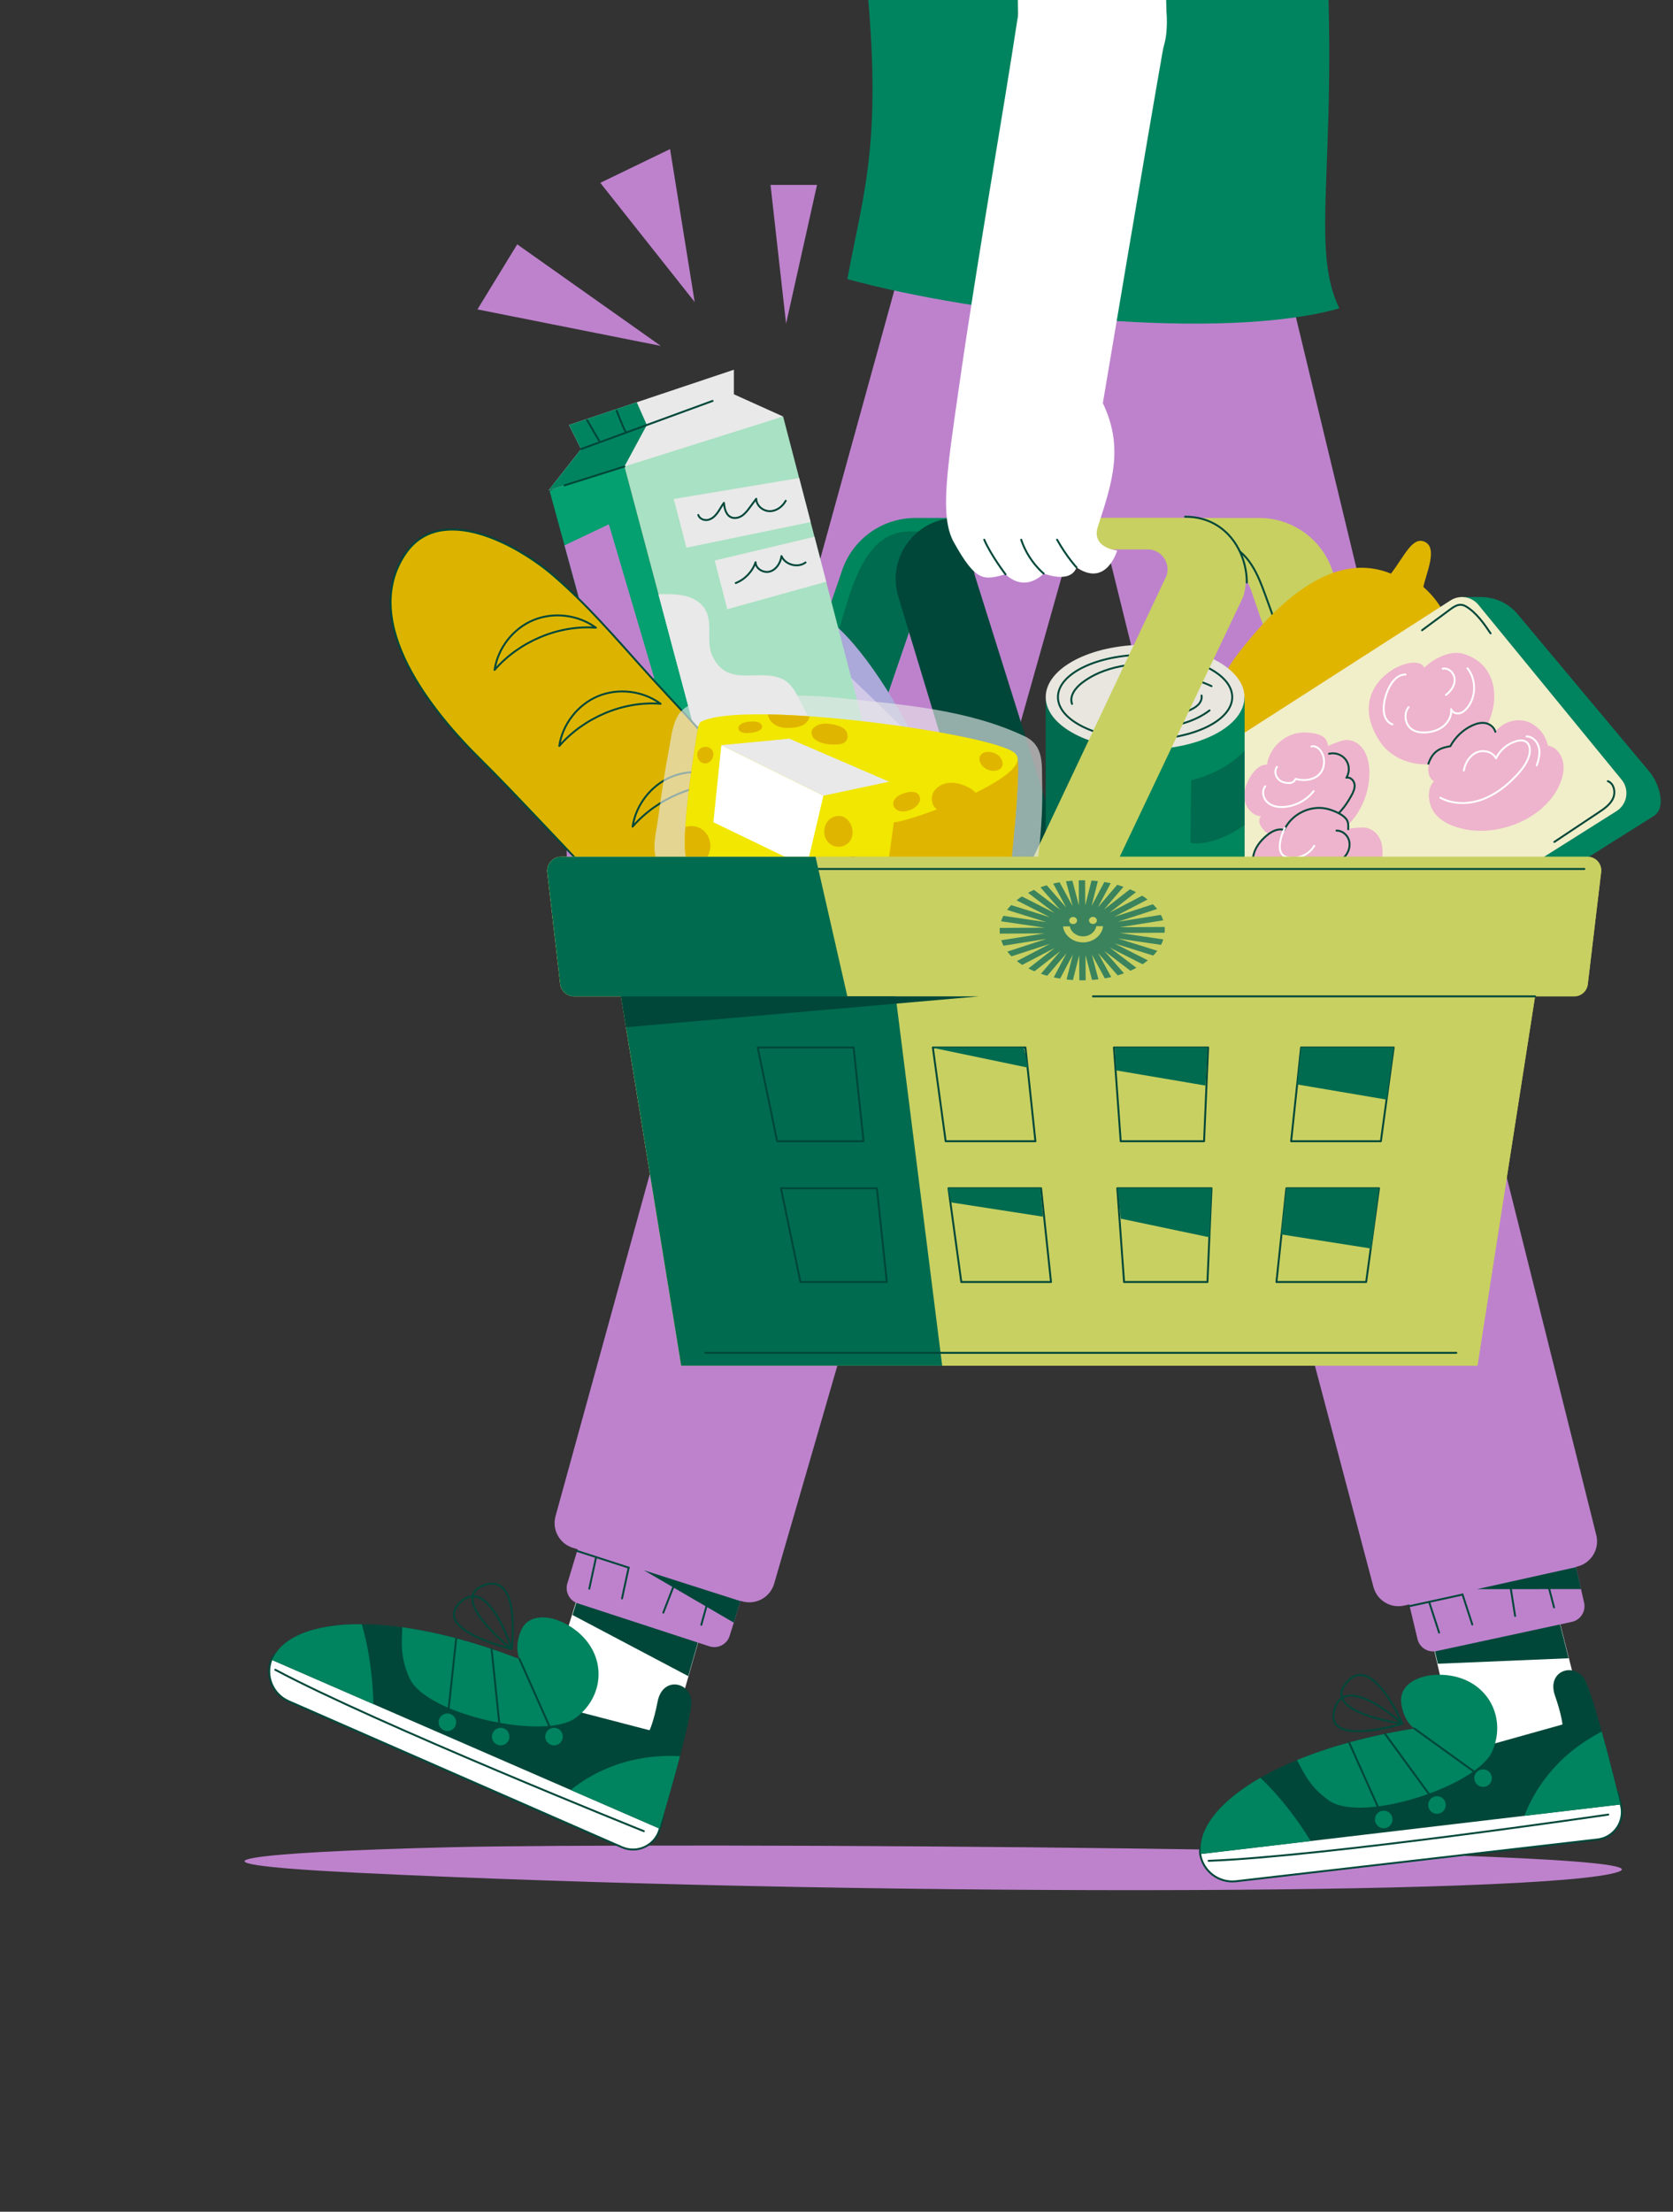 <svg width="560" height="740" viewBox="0 0 560 740" fill="none" xmlns="http://www.w3.org/2000/svg">
    <rect x="0" y="0" width="560" height="740" fill="#333333" stroke="none"/>
    <mask id="mask0_3352_62554" style="mask-type:luminance" maskUnits="userSpaceOnUse" x="0" y="-37" width="570"
          height="780">
        <path d="M570 -37H0V743H570V-37Z" fill="white"/>
    </mask>
    <g mask="url(#mask0_3352_62554)">
        <path fill-rule="evenodd" clip-rule="evenodd"
              d="M541.833 626.238C519.343 634.335 280.136 634.501 119.124 626.571C51.704 623.248 84.017 619.695 150.613 618.056C217.209 616.416 564.381 618.113 541.833 626.231V626.238Z"
              fill="#BE82CD"/>
        <path fill-rule="evenodd" clip-rule="evenodd"
              d="M207.357 489.002L183.719 565.312C180.158 576.795 186.55 588.993 198.012 592.619C209.74 596.324 222.213 589.622 225.601 577.799L247.39 501.705L207.357 489.009V489.002Z"
              fill="white"/>
        <path fill-rule="evenodd" clip-rule="evenodd"
              d="M242.399 302.51L185.95 507.296C184.715 511.781 187.25 516.446 191.685 517.847L248.213 535.708C252.85 537.174 257.775 534.531 259.133 529.865L318.89 323.844C324.819 302.813 312.643 280.937 291.64 274.906C270.407 268.803 248.278 281.211 242.399 302.51Z"
              fill="#BE82CD"/>
        <path fill-rule="evenodd" clip-rule="evenodd"
              d="M191.627 540.345L230.374 560.805L238.543 532.299L195.18 528.876L191.627 540.345Z" fill="#004739"/>
        <path fill-rule="evenodd" clip-rule="evenodd"
              d="M193.188 518.931L189.909 529.786C189.064 532.588 190.61 535.549 193.39 536.452L237.432 550.824C240.277 551.756 243.332 550.181 244.228 547.328L247.882 535.715C248.778 532.869 247.182 529.836 244.329 528.962L199.912 515.348C197.067 514.474 194.048 516.085 193.188 518.938V518.931Z"
              fill="#BE82CD"/>
        <path fill-rule="evenodd" clip-rule="evenodd"
              d="M245.614 542.901L215.511 525.38L247.881 535.715L245.614 542.901Z" fill="#004739"/>
        <path d="M197.247 531.555L199.478 521.263" stroke="#004739" stroke-width="0.643" stroke-linecap="round"
              stroke-linejoin="round"/>
        <path d="M208.211 534.798L210.435 524.506" stroke="#004739" stroke-width="0.643" stroke-linecap="round"
              stroke-linejoin="round"/>
        <path d="M222.033 539.55L225.731 530.046" stroke="#004739" stroke-width="0.643" stroke-linecap="round"
              stroke-linejoin="round"/>
        <path d="M234.744 543.631L237.423 533.989" stroke="#004739" stroke-width="0.643" stroke-linecap="round"
              stroke-linejoin="round"/>
        <path d="M193.188 518.931L210.435 524.506" stroke="#004739" stroke-width="0.643" stroke-linecap="round"
              stroke-linejoin="round"/>
        <path fill-rule="evenodd" clip-rule="evenodd"
              d="M469.019 504.385L487.025 582.219C489.733 593.933 501.397 601.257 513.126 598.613C525.129 595.905 532.532 583.837 529.498 571.913L510.006 495.198L469.019 504.385Z"
              fill="white"/>
        <path fill-rule="evenodd" clip-rule="evenodd"
              d="M405.384 325.613L459.732 530.97C460.923 535.469 465.459 538.221 470.002 537.196L527.83 524.16C532.568 523.091 535.5 518.331 534.323 513.615L482.207 305.528C476.74 284.367 455.203 271.606 434.021 276.972C412.607 282.396 399.729 304.25 405.377 325.613H405.384Z"
              fill="#BE82CD"/>
        <path fill-rule="evenodd" clip-rule="evenodd"
              d="M481.276 556.659L525.064 554.825L517.762 526.088L478.574 544.96L481.276 556.659Z" fill="#004739"/>
        <path fill-rule="evenodd" clip-rule="evenodd"
              d="M471.843 537.376L474.479 548.412C475.158 551.257 477.982 553.034 480.842 552.42L526.126 542.656C529.051 542.028 530.899 539.131 530.235 536.213L527.541 524.34C526.884 521.43 523.973 519.61 521.07 520.296L475.845 530.898C472.941 531.577 471.15 534.487 471.843 537.384V537.376Z"
              fill="#BE82CD"/>
        <path fill-rule="evenodd" clip-rule="evenodd"
              d="M529.216 531.685L494.376 531.707L527.548 524.34L529.216 531.685Z" fill="#004739"/>
        <path d="M481.709 546.238L478.451 536.221" stroke="#004739" stroke-width="0.643" stroke-linecap="round"
              stroke-linejoin="round"/>
        <path d="M492.816 543.522L489.559 533.512" stroke="#004739" stroke-width="0.643" stroke-linecap="round"
              stroke-linejoin="round"/>
        <path d="M507.152 540.67L505.556 530.594" stroke="#004739" stroke-width="0.643" stroke-linecap="round"
              stroke-linejoin="round"/>
        <path d="M520.181 537.788L517.646 528.11" stroke="#004739" stroke-width="0.643" stroke-linecap="round"
              stroke-linejoin="round"/>
        <path d="M471.843 537.376L489.559 533.512" stroke="#004739" stroke-width="0.643" stroke-linecap="round"
              stroke-linejoin="round"/>
        <path fill-rule="evenodd" clip-rule="evenodd"
              d="M534.712 615.455L413.761 629.431C407.948 630.102 402.632 626.065 401.722 620.287C401.361 617.991 402.979 615.853 405.29 615.586L541.451 599.523L542.591 604.001C543.971 609.418 540.259 614.813 534.705 615.455H534.712Z"
              fill="white"/>
        <path fill-rule="evenodd" clip-rule="evenodd"
              d="M534.712 615.455L413.761 629.431C407.948 630.102 402.632 626.065 401.722 620.287C401.361 617.991 402.979 615.853 405.29 615.586L541.451 599.523L542.591 604.001C543.971 609.418 540.259 614.813 534.705 615.455H534.712Z"
              stroke="#004739" stroke-width="0.643" stroke-linecap="round" stroke-linejoin="round"/>
        <path fill-rule="evenodd" clip-rule="evenodd"
              d="M473.388 578.319C424.689 586.184 399.75 605.749 402.047 620.302L542.44 603.741C542.44 603.741 534.618 571.162 530.855 562.741C527.706 555.692 517.436 558.631 520.506 567.363C522.73 573.711 523.005 576.983 523.005 576.983L498.868 583.743C488.194 585.743 473.395 578.312 473.395 578.312L473.388 578.319Z"
              fill="#004739"/>
        <path fill-rule="evenodd" clip-rule="evenodd"
              d="M473.388 578.319C473.388 578.319 469.777 575.986 469.018 569.789C468.26 563.593 474.941 559.96 482.914 560.365C497.351 561.094 504.602 574.007 499.568 585.808C499.568 585.808 496.997 589.593 482.69 584.617C479.231 583.411 473.388 578.319 473.388 578.319Z"
              fill="#00835F"/>
        <path fill-rule="evenodd" clip-rule="evenodd"
              d="M499.569 585.816C488.894 587.816 473.388 578.319 473.388 578.319C457.839 580.832 444.723 584.537 434.135 588.892C436.569 593.413 438.527 597.999 444.904 602.455C455.874 610.125 494.535 597.617 499.569 585.816Z"
              fill="#00835F"/>
        <path d="M451.591 582.999L462.858 608.212" stroke="#004739" stroke-width="0.643" stroke-linecap="round"
              stroke-linejoin="round"/>
        <path d="M463.616 580.117L481 603.922" stroke="#004739" stroke-width="0.643" stroke-linecap="round"
              stroke-linejoin="round"/>
        <path d="M473.388 578.319L496.427 594.93" stroke="#004739" stroke-width="0.643" stroke-linecap="round"
              stroke-linejoin="round"/>
        <path fill-rule="evenodd" clip-rule="evenodd"
              d="M421.88 594.829C407.609 603.012 400.791 612.401 402.04 620.309L438.722 615.983C434.966 609.873 429.261 601.806 421.88 594.829Z"
              fill="#00835F"/>
        <path fill-rule="evenodd" clip-rule="evenodd"
              d="M510.258 607.547L542.433 603.756C542.433 603.756 539.37 590.987 536.149 579.373C519.993 587.679 513.074 600.108 510.25 607.547H510.258Z"
              fill="#00835F"/>
        <path d="M404.553 622.598C442.903 621.168 538.338 607.128 538.338 607.128" stroke="#004739"
              stroke-width="0.643" stroke-linecap="round" stroke-linejoin="round"/>
        <path d="M463.176 611.7C464.799 611.7 466.115 610.384 466.115 608.761C466.115 607.137 464.799 605.821 463.176 605.821C461.552 605.821 460.236 607.137 460.236 608.761C460.236 610.384 461.552 611.7 463.176 611.7Z"
              fill="#00835F"/>
        <path d="M481 606.861C482.624 606.861 483.94 605.545 483.94 603.922C483.94 602.298 482.624 600.982 481 600.982C479.377 600.982 478.061 602.298 478.061 603.922C478.061 605.545 479.377 606.861 481 606.861Z"
              fill="#00835F"/>
        <path d="M496.427 597.869C498.05 597.869 499.366 596.553 499.366 594.93C499.366 593.307 498.05 591.99 496.427 591.99C494.803 591.99 493.487 593.307 493.487 594.93C493.487 596.553 494.803 597.869 496.427 597.869Z"
              fill="#00835F"/>
        <path fill-rule="evenodd" clip-rule="evenodd"
              d="M451.108 562.517C441.278 573.003 469.43 576.73 469.43 576.73C469.43 576.73 459.558 553.496 451.108 562.517Z"
              stroke="#004739" stroke-width="0.643" stroke-linecap="round" stroke-linejoin="round"/>
        <path fill-rule="evenodd" clip-rule="evenodd"
              d="M446.854 571.429C442.282 585.057 469.431 576.73 469.431 576.73C469.431 576.73 450.79 559.714 446.854 571.429Z"
              stroke="#004739" stroke-width="0.643" stroke-linecap="round" stroke-linejoin="round"/>
        <path fill-rule="evenodd" clip-rule="evenodd"
              d="M208.188 618.048L96.656 569.219C91.289 566.872 88.733 560.711 90.863 555.258C91.708 553.092 94.178 552.059 96.309 552.991L222.033 607.677L220.769 612.119C219.238 617.5 213.309 620.287 208.188 618.041V618.048Z"
              fill="white"/>
        <path fill-rule="evenodd" clip-rule="evenodd"
              d="M208.188 618.048L96.656 569.219C91.289 566.872 88.733 560.711 90.863 555.258C91.708 553.092 94.178 552.059 96.309 552.991L222.033 607.677L220.769 612.119C219.238 617.5 213.309 620.287 208.188 618.041V618.048Z"
              stroke="#004739" stroke-width="0.643" stroke-linecap="round" stroke-linejoin="round"/>
        <path fill-rule="evenodd" clip-rule="evenodd"
              d="M173.898 555.085C127.863 537.362 96.461 541.71 91.117 555.439L220.748 611.823C220.748 611.823 230.397 579.742 231.386 570.562C232.217 562.885 221.86 560.256 220.113 569.349C218.842 575.95 217.433 578.918 217.433 578.918L193.174 572.606C182.947 568.959 173.898 555.085 173.898 555.085Z"
              fill="#004739"/>
        <path fill-rule="evenodd" clip-rule="evenodd"
              d="M173.897 555.085C173.897 555.085 171.954 551.257 174.417 545.516C176.88 539.774 184.478 540.005 191.166 544.367C203.27 552.268 203.032 567.074 192.74 574.737C192.74 574.737 188.609 576.716 178.758 565.203C176.374 562.423 173.89 555.078 173.89 555.078L173.897 555.085Z"
              fill="#00835F"/>
        <path fill-rule="evenodd" clip-rule="evenodd"
              d="M192.747 574.744C182.521 571.097 173.898 555.085 173.898 555.085C159.2 549.423 145.998 546.028 134.659 544.454C134.486 549.582 133.872 554.529 137.136 561.592C142.755 573.747 182.456 582.407 192.747 574.744Z"
              fill="#00835F"/>
        <path d="M152.714 548.152L149.753 575.603" stroke="#004739" stroke-width="0.643" stroke-linecap="round"
              stroke-linejoin="round"/>
        <path d="M164.552 551.719L167.592 581.035" stroke="#004739" stroke-width="0.643" stroke-linecap="round"
              stroke-linejoin="round"/>
        <path d="M173.897 555.085L185.446 581.034" stroke="#004739" stroke-width="0.643" stroke-linecap="round"
              stroke-linejoin="round"/>
        <path fill-rule="evenodd" clip-rule="evenodd"
              d="M121.089 543.414C104.636 543.298 94.027 547.978 91.117 555.439L124.989 570.172C124.815 563.001 123.949 553.157 121.081 543.414H121.089Z"
              fill="#00835F"/>
        <path fill-rule="evenodd" clip-rule="evenodd"
              d="M191.042 598.895L220.754 611.816C220.754 611.816 224.532 599.242 227.608 587.585C209.473 586.625 197.232 593.883 191.049 598.888L191.042 598.895Z"
              fill="#00835F"/>
        <path d="M92.142 558.674C125.992 576.752 215.512 612.675 215.512 612.675" stroke="#004739"
              stroke-width="0.643" stroke-linecap="round" stroke-linejoin="round"/>
        <path d="M149.754 579.178C151.377 579.178 152.693 577.862 152.693 576.239C152.693 574.616 151.377 573.3 149.754 573.3C148.13 573.3 146.814 574.616 146.814 576.239C146.814 577.862 148.13 579.178 149.754 579.178Z"
              fill="#00835F"/>
        <path d="M167.592 583.974C169.216 583.974 170.532 582.658 170.532 581.034C170.532 579.411 169.216 578.095 167.592 578.095C165.969 578.095 164.653 579.411 164.653 581.034C164.653 582.658 165.969 583.974 167.592 583.974Z"
              fill="#00835F"/>
        <path d="M185.445 583.974C187.069 583.974 188.385 582.658 188.385 581.034C188.385 579.411 187.069 578.095 185.445 578.095C183.822 578.095 182.506 579.411 182.506 581.034C182.506 582.658 183.822 583.974 185.445 583.974Z"
              fill="#00835F"/>
        <path fill-rule="evenodd" clip-rule="evenodd"
              d="M162.609 530.212C148.836 534.321 171.283 551.719 171.283 551.719C171.283 551.719 174.453 526.673 162.609 530.212Z"
              stroke="#004739" stroke-width="0.643" stroke-linecap="round" stroke-linejoin="round"/>
        <path fill-rule="evenodd" clip-rule="evenodd"
              d="M154.448 535.773C143.636 545.241 171.283 551.72 171.283 551.72C171.283 551.72 163.743 527.626 154.448 535.773Z"
              stroke="#004739" stroke-width="0.643" stroke-linecap="round" stroke-linejoin="round"/>
        <path fill-rule="evenodd" clip-rule="evenodd"
              d="M311.134 54.462L241.519 306.771C235.806 327.477 247.759 348.941 268.379 354.986C289.381 361.14 311.365 348.977 317.302 327.917L388.347 76.021C394.226 55.185 382.158 33.511 361.35 27.531L359.92 27.119C338.882 21.074 316.955 33.366 311.134 54.462Z"
              fill="#BE82CD"/>
        <path fill-rule="evenodd" clip-rule="evenodd"
              d="M343.894 75.407L406.72 329.484C411.877 350.335 432.807 363.198 453.744 358.373C475.064 353.462 488.281 332.084 483.153 310.815L421.778 56.391C416.701 35.345 395.569 22.352 374.502 27.328L373.05 27.668C351.745 32.694 338.643 54.145 343.901 75.4L343.894 75.407Z"
              fill="#BE82CD"/>
        <path fill-rule="evenodd" clip-rule="evenodd"
              d="M294.053 -152.187C283.632 -127.314 282.512 -73.826 289.272 -13.586C296.032 46.662 289.056 63.873 283.632 93.383C328.612 105.675 409.385 114.233 448.306 103.169C436.201 78.014 452.798 43.593 439.271 -75.054C430.496 -152.035 406.323 -189.302 357.096 -193.7C308.917 -198.005 298.098 -161.829 294.061 -152.187H294.053Z"
              fill="#00845F"/>
        <path fill-rule="evenodd" clip-rule="evenodd"
              d="M362.967 173.304H421.489C432.553 173.304 442.397 180.338 445.972 190.811L478.703 286.65H449.338L418.947 197.982C416.036 189.489 408.048 183.776 399.064 183.776H364.91L362.96 173.297L362.967 173.304Z"
              fill="#C8D061"/>
        <path d="M406.502 181.277C410.966 181.176 415.104 183.914 417.834 187.445C420.564 190.977 422.124 195.245 423.662 199.434C433.109 225.102 452.233 280.691 452.233 280.691"
              stroke="#004739" stroke-width="0.643" stroke-linecap="round" stroke-linejoin="round"/>
        <path fill-rule="evenodd" clip-rule="evenodd"
              d="M449.338 286.657H478.704L472.478 267.373L446.088 277.911L449.338 286.657Z" fill="#004739"/>
        <path fill-rule="evenodd" clip-rule="evenodd"
              d="M362.968 173.304H306.36C295.296 173.304 285.452 180.338 281.877 190.811L249.146 286.65H278.511L308.903 197.982C311.813 189.489 319.801 183.776 328.785 183.776H364.925L362.976 173.297L362.968 173.304Z"
              fill="#00865C"/>
        <path fill-rule="evenodd" clip-rule="evenodd"
              d="M304.634 177.796C287.734 177.796 284.224 200.229 278.54 218.754C274.315 232.505 263.532 268.832 258.253 286.657H278.504L308.895 197.99C311.805 189.496 319.793 183.783 328.778 183.783H345.165L352.084 177.796H304.648H304.634Z"
              fill="#006B4F"/>
        <path fill-rule="evenodd" clip-rule="evenodd"
              d="M364.918 183.783H332.779C328.207 183.783 324.957 188.218 326.322 192.573L355.868 286.65H327.052L300.69 199.665C296.711 186.542 306.533 173.297 320.248 173.297H362.96L364.91 183.776L364.918 183.783Z"
              fill="#004739"/>
        <path d="M188.514 226.539C194.09 214.651 250.25 193.57 272.581 204.287C294.912 215.012 325.18 281.255 319.879 291.164C314.578 301.072 249.297 324.371 234.39 326.848C219.483 329.326 188.514 226.539 188.514 226.539Z"
              fill="#ABA9D9"/>
        <path d="M198.178 217.656C196.741 215.02 195.723 212.066 195.21 209.032C211.352 201.998 227.963 196.321 244.899 192.06C245.766 195.498 246.199 199.051 246.185 202.561"
              fill="#ABA9D9"/>
        <path d="M209.12 286.021C221.47 298.653 234.383 312.209 245.65 323.996C250.423 322.58 256.086 320.746 262.116 318.658C243.079 299.491 217.931 275.137 198.431 257.002C201.58 266.146 205.256 276.322 209.12 286.021Z"
              fill="#D2C9E9"/>
        <path d="M276.055 313.596C281.421 311.559 286.78 309.421 291.822 307.276C268.357 282.814 222.539 238.485 199.03 217.576C194.192 220.378 190.631 223.181 189.028 225.658C210.485 244.154 252.034 288.816 276.063 313.596H276.055Z"
              fill="#D2C9E9"/>
        <path d="M225.629 206.526C222.943 207.328 220.299 208.202 217.736 209.119C217.736 210.21 216.616 210.405 215.02 210.13C213.937 210.542 212.875 210.968 211.828 211.394C232.187 227.911 277.297 276.495 302.517 302.481C308.541 299.599 313.524 296.847 316.651 294.471C293.049 269.981 248.907 227.283 225.629 206.533V206.526Z"
              fill="#D2C9E9"/>
        <path d="M240.891 202.865C262.817 223.051 297.975 260.671 320.046 283.508C318.551 274.935 313.344 261.3 306.389 247.643C290.124 231.667 272.329 214.615 258.014 201.362C252.706 201.24 246.863 201.796 240.891 202.858V202.865Z"
              fill="#D2C9E9"/>
        <path d="M219.817 240.095L227.949 254.93L280.397 244.804L273.045 225.384L219.817 240.095Z" fill="#BE82CD"/>
        <path d="M232.469 263.965L236.839 271.432L261.654 262.73L260.39 256.179L232.469 263.965Z" fill="#BE82CD"/>
        <path d="M220.813 226.582C222.669 224.964 224.121 221.794 222.742 219.324C225.183 222.422 230.376 223.462 233.539 222.249C236.702 221.036 238.999 217.381 239.158 213.293C242.559 217.417 246.134 220.306 250.67 219.57C257.56 218.457 259.257 210.188 259.322 207.516C260.694 211.683 264.89 213.915 268.422 213.315C271.86 212.737 274.691 210.058 276.901 206.945C275.442 205.855 273.998 204.959 272.589 204.28C250.258 193.555 194.098 214.644 188.523 226.532C188.523 226.532 189.707 230.461 191.722 236.766C194.452 239.525 198.359 240.507 201.472 239.004C205.141 237.228 207.358 232.172 206.622 227.268C210.998 230.93 216.805 230.063 220.82 226.575L220.813 226.582Z"
              fill="white"/>
        <path d="M199.11 207.386C199.312 209.798 199.94 212.203 200.944 214.37" stroke="#004739" stroke-width="0.643"
              stroke-linecap="round" stroke-linejoin="round"/>
        <path d="M188.515 226.539C192.74 220.162 251.435 309.342 243.62 321.157C235.806 332.973 196.69 323.36 192.855 316.55C189.02 309.739 189.403 259.92 189.403 259.92C189.403 259.92 180.505 238.636 188.515 226.539Z"
              fill="#BE82CD"/>
        <path d="M203.783 205.703C203.949 207.74 204.281 209.776 204.772 211.77" stroke="#004739"
              stroke-width="0.643" stroke-linecap="round" stroke-linejoin="round"/>
        <path d="M208.888 203.536C208.671 205.645 208.809 207.826 209.278 209.935" stroke="#004739"
              stroke-width="0.643" stroke-linecap="round" stroke-linejoin="round"/>
        <path d="M241.223 193.671C241.664 195.845 241.967 198.047 242.111 200.25" stroke="#004739"
              stroke-width="0.643" stroke-linecap="round" stroke-linejoin="round"/>
        <path d="M232.072 243.114C231.191 243.735 231.646 245.62 232.606 246.227C233.574 246.826 234.686 246.53 235.669 246.147C238.659 244.97 241.417 243.1 243.772 240.658C244.133 240.283 244.342 239.337 243.844 239.279C242.58 238.86 241.439 240.492 241.656 242.045C241.872 243.598 243.071 244.826 244.321 245.31C245.57 245.794 246.885 245.685 248.163 245.57C250.395 245.367 252.67 245.158 254.706 244.161C256.743 243.165 258.534 241.229 259.018 238.607C257.999 237.51 256.288 238.701 256.317 240.283C256.346 241.872 257.595 243.23 258.881 243.627C260.166 244.024 261.488 243.692 262.737 243.338C265.59 242.529 268.826 241.135 269.541 237.69"
              stroke="#004739" stroke-width="0.643" stroke-linecap="round" stroke-linejoin="round"/>
        <path d="M476.436 196.386C501.988 218.472 478.566 272.66 444.441 270.833C438.844 281.059 438.072 283.537 433.478 282.215C428.892 280.886 431.817 268.449 431.817 268.449C431.817 268.449 390.744 249.744 414.18 219.02C437.617 188.297 454.74 187.481 465.588 191.937C470.059 186.145 472.644 179.638 476.674 181.191C481.513 183.054 477.389 191.713 476.436 196.393V196.386Z"
              fill="#E0B500"/>
        <path fill-rule="evenodd" clip-rule="evenodd"
              d="M488.823 199.752H495.706C500.451 199.752 504.957 201.853 508.005 205.493L552.119 258.208C555.434 262.173 557.911 270.291 553.534 273.043L454.481 335.349C451.845 337.003 445.381 335.746 442.268 335.746H436.332"
              fill="#00835F"/>
        <path fill-rule="evenodd" clip-rule="evenodd"
              d="M494.86 202.352L542.801 260.874C545.509 264.174 544.708 269.107 541.097 271.382L440.729 334.656C437.422 336.743 433.052 335.761 430.95 332.46L391.134 269.894C389.033 266.594 390.001 262.217 393.287 260.108L485.536 200.886C488.569 198.936 492.578 199.571 494.867 202.359L494.86 202.352Z"
              fill="#F1EECA"/>
        <path d="M475.995 210.874C478.992 208.656 481.99 206.439 484.98 204.222C486.8 202.879 488.461 201.579 490.728 202.915C494.116 204.908 496.781 208.7 498.94 211.914"
              stroke="#004739" stroke-width="0.643" stroke-linecap="round" stroke-linejoin="round"/>
        <path d="M538.194 261.365C540.31 262.181 540.866 265.12 539.906 267.178C538.945 269.237 536.966 270.587 535.081 271.844C530.148 275.123 525.223 278.402 520.29 281.688"
              stroke="#004739" stroke-width="0.643" stroke-linecap="round" stroke-linejoin="round"/>
        <path fill-rule="evenodd" clip-rule="evenodd"
              d="M461.847 248.032C465.046 252.914 470.976 255.688 476.811 255.717C482.647 255.746 488.338 253.218 492.722 249.361C502.205 241.005 504.104 222.798 489.587 218.703C485.565 217.569 480.032 220.198 476.696 223.448C474.594 217.266 448.767 228.106 461.847 248.039V248.032Z"
              fill="#EEB3CD"/>
        <path fill-rule="evenodd" clip-rule="evenodd"
              d="M512.742 272.956C516.331 270.667 519.372 267.641 521.336 263.95C522.701 261.393 523.676 258.447 523.286 255.522C522.896 252.604 520.831 249.809 518.108 249.491C517.299 245.555 514.295 242.24 510.662 241.28C507.029 240.319 502.941 241.756 500.536 244.847C500.117 243.295 498.702 242.211 497.221 241.944C495.741 241.67 494.217 242.089 492.837 242.717C489.775 244.104 487.146 246.588 485.463 249.672C483.008 250.141 480.365 252.041 478.963 254.272C477.562 256.504 477.801 260.028 479.953 261.393C477.36 264.275 477.988 269.316 480.451 272.321C482.914 275.325 486.669 276.69 490.324 277.449C497.402 278.922 506.032 277.239 512.749 272.956H512.742Z"
              fill="#EEB3CD"/>
        <path d="M500.537 244.847C500.118 243.294 498.702 242.211 497.222 241.944C495.741 241.669 494.217 242.088 492.838 242.717C489.776 244.103 487.147 246.588 485.464 249.672C483.008 250.141 479.816 250.582 478.112 255.551"
              stroke="#004739" stroke-width="0.643" stroke-linecap="round" stroke-linejoin="round"/>
        <path d="M491.213 223.607C494.203 227.333 494.167 233.154 491.134 236.845C490.433 237.697 489.538 238.47 488.454 238.672C487.371 238.874 486.093 238.34 485.768 237.286C485.963 239.423 484.872 241.554 483.218 242.919C481.564 244.284 479.405 244.934 477.267 245.064C475.7 245.158 474.046 244.963 472.724 244.111C470.319 242.565 469.705 238.838 471.496 236.607"
              stroke="white" stroke-width="0.643" stroke-linecap="round" stroke-linejoin="round"/>
        <path d="M482.908 223.744C484.915 223.282 486.873 225.289 486.923 227.348C486.981 229.406 485.63 231.269 483.991 232.519"
              stroke="white" stroke-width="0.643" stroke-linecap="round" stroke-linejoin="round"/>
        <path d="M470.471 225.687C465.661 225.687 463.508 232.996 463.248 235.632C463.118 236.946 463.09 238.304 463.508 239.561C463.92 240.817 464.837 241.966 466.094 242.37"
              stroke="white" stroke-width="0.643" stroke-linecap="round" stroke-linejoin="round"/>
        <path d="M482.12 266.911C486.251 269.143 491.358 269.15 495.799 267.612C500.241 266.073 504.076 263.127 507.333 259.74C509.225 257.768 510.995 255.558 511.804 252.943C512.331 251.246 512.244 249.036 510.713 248.126C509.767 247.563 508.561 247.686 507.506 247.989C504.581 248.841 502.061 250.979 500.754 253.731C499.62 251.456 496.449 250.726 494.145 251.802C491.849 252.879 490.419 255.327 489.971 257.826"
              stroke="white" stroke-width="0.643" stroke-linecap="round" stroke-linejoin="round"/>
        <path d="M510.965 246.407C512.98 246.364 514.678 248.177 515.125 250.141C515.573 252.106 515.06 254.164 514.389 256.071"
              stroke="white" stroke-width="0.643" stroke-linecap="round" stroke-linejoin="round"/>
        <path fill-rule="evenodd" clip-rule="evenodd"
              d="M435.623 245.115C429.953 245.519 424.891 250.242 424.089 255.868C421.951 255.731 420.167 257.45 418.961 259.219C417.336 261.603 416.181 264.47 416.556 267.33C416.932 270.19 419.192 272.92 422.074 273.101C420.601 274.812 422.312 277.419 424.154 278.719C430.827 283.421 440.332 283.428 447.272 279.138C454.22 274.848 458.423 266.666 458.373 258.497C458.351 255.226 457.593 251.752 455.253 249.469C453.765 248.018 451.736 247.346 449.706 247.678C449.085 247.779 444.535 249.368 444.615 249.73C444.412 248.848 444.196 247.938 443.647 247.216C442.195 245.317 437.746 244.963 435.623 245.115Z"
              fill="#EEB3CD"/>
        <path d="M444.861 252.199C446.912 251.665 449.252 252.51 450.501 254.229C451.743 255.948 451.816 258.432 450.667 260.216C451.967 259.862 453.253 261.141 453.412 262.484C453.571 263.82 452.95 265.12 452.292 266.297C450.378 269.757 447.872 273.158 444.218 274.668C443.055 275.145 441.777 275.419 440.542 275.21C439.307 275 438.122 274.256 437.588 273.115"
              stroke="#004739" stroke-width="0.643" stroke-linecap="round" stroke-linejoin="round"/>
        <path d="M423.526 263.062C422.226 264.629 422.796 267.178 424.327 268.514C425.866 269.851 428.054 270.168 430.083 269.973C433.825 269.619 437.392 267.669 439.711 264.701"
              stroke="white" stroke-width="0.643" stroke-linecap="round" stroke-linejoin="round"/>
        <path d="M427.433 256.576C426.118 258.483 427.447 261.04 429.412 261.661C431.001 262.159 432.864 262.354 433.68 260.599C437.132 261.588 441.675 260.794 442.903 256.879C443.452 255.146 443.235 253.182 442.318 251.607C441.632 250.423 440.303 249.39 438.974 249.744"
              stroke="white" stroke-width="0.643" stroke-linecap="round" stroke-linejoin="round"/>
        <path fill-rule="evenodd" clip-rule="evenodd"
              d="M443.899 270.551C438.338 269.388 432.178 272.537 429.86 277.723C427.845 277.008 425.656 278.171 424.01 279.543C421.792 281.392 419.893 283.833 419.467 286.686C419.041 289.538 420.471 292.781 423.193 293.749C421.308 294.991 422.233 297.967 423.656 299.722C428.784 306.077 437.92 308.685 445.777 306.467C453.635 304.25 459.926 297.526 462.114 289.661C462.988 286.512 463.212 282.959 461.587 280.121C460.554 278.315 458.792 277.116 456.748 276.878C456.127 276.806 451.31 277.08 451.288 277.456C451.339 276.553 451.382 275.621 451.05 274.776C450.176 272.552 445.994 270.992 443.907 270.551H443.899Z"
              fill="#EEB3CD"/>
        <path d="M451.281 277.456C451.331 276.553 451.374 275.621 451.042 274.776C450.168 272.552 445.987 270.992 443.899 270.551C438.338 269.388 432.178 272.537 429.859 277.723C427.844 277.008 425.656 278.171 424.009 279.543C421.792 281.392 419.893 283.833 419.467 286.686"
              stroke="#004739" stroke-width="0.643" stroke-linecap="round" stroke-linejoin="round"/>
        <path d="M427.252 293.958C427.642 295.872 429.108 297.44 430.841 298.335C432.575 299.231 434.553 299.534 436.503 299.635C440.829 299.859 445.43 299.05 448.731 296.248"
              stroke="#004739" stroke-width="0.643" stroke-linecap="round" stroke-linejoin="round"/>
        <path d="M447.373 277.911C449.251 277.86 450.992 279.305 451.533 281.103C452.075 282.901 451.519 284.931 450.327 286.382C449.136 287.834 447.381 288.751 445.546 289.177C446.088 289.149 446.485 289.762 446.42 290.297C446.355 290.831 445.972 291.272 445.582 291.64C444.311 292.825 442.65 293.641 440.91 293.706C439.169 293.771 437.378 293.027 436.359 291.611"
              stroke="#004739" stroke-width="0.643" stroke-linecap="round" stroke-linejoin="round"/>
        <path d="M430.077 277.015C429.261 278.59 428.705 280.301 428.459 282.056C428.243 283.544 428.351 285.299 429.55 286.209C429.954 286.52 430.445 286.693 430.937 286.816C434.324 287.661 438.181 286.021 439.921 282.981"
              stroke="white" stroke-width="0.643" stroke-linecap="round" stroke-linejoin="round"/>
        <path fill-rule="evenodd" clip-rule="evenodd"
              d="M350.032 233.234V289.379C350.032 299.05 364.924 306.886 383.291 306.886C401.657 306.886 416.549 299.05 416.549 289.379V233.234H350.032Z"
              fill="#006B4F"/>
        <path fill-rule="evenodd" clip-rule="evenodd"
              d="M369.785 305.377C373.916 306.344 378.481 306.886 383.291 306.886C401.657 306.886 416.549 299.05 416.549 289.379V233.234H386.663L369.778 305.377H369.785Z"
              fill="#00865C"/>
        <path fill-rule="evenodd" clip-rule="evenodd"
              d="M416.549 251.196C409.37 258.938 398.703 261.039 398.703 261.039L398.493 282.034C398.493 282.034 405.636 283.703 416.542 276.112V251.188L416.549 251.196Z"
              fill="#006B4F"/>
        <path d="M383.291 250.74C401.659 250.74 416.549 242.902 416.549 233.234C416.549 223.565 401.659 215.727 383.291 215.727C364.923 215.727 350.032 223.565 350.032 233.234C350.032 242.902 364.923 250.74 383.291 250.74Z"
              fill="#E8E6DE"/>
        <path d="M383.291 247.404C399.402 247.404 412.462 241.06 412.462 233.234C412.462 225.408 399.402 219.064 383.291 219.064C367.181 219.064 354.121 225.408 354.121 233.234C354.121 241.06 367.181 247.404 383.291 247.404Z"
              stroke="#004739" stroke-width="0.643" stroke-linecap="round" stroke-linejoin="round"/>
        <path d="M374.66 243.424C379.889 243.663 385.154 243.887 390.347 243.201C395.54 242.514 400.704 240.861 404.871 237.69"
              stroke="#004739" stroke-width="0.643" stroke-linecap="round" stroke-linejoin="round"/>
        <path d="M358.843 235.516C357.876 232.887 359.97 230.143 362.195 228.446C369.561 222.819 379.419 221.707 388.678 222.068"
              stroke="#004739" stroke-width="0.643" stroke-linecap="round" stroke-linejoin="round"/>
        <path d="M379.095 226.474C387.935 224.632 397.353 225.737 405.528 229.572" stroke="#004739"
              stroke-width="0.643" stroke-linecap="round" stroke-linejoin="round"/>
        <path d="M402.192 232.707C402.394 233.783 401.917 234.902 401.166 235.704C400.415 236.506 399.433 237.04 398.443 237.51C394.493 239.409 390.196 239.438 385.833 239.842"
              stroke="#004739" stroke-width="0.643" stroke-linecap="round" stroke-linejoin="round"/>
        <path d="M336.802 287.097H365.619" stroke="#004739" stroke-width="0.643" stroke-linecap="round"
              stroke-linejoin="round"/>
        <path fill-rule="evenodd" clip-rule="evenodd"
              d="M221.174 115.728L173.124 81.755L159.814 103.523L221.174 115.728Z" fill="#BE82CD"/>
        <path fill-rule="evenodd" clip-rule="evenodd"
              d="M232.527 101.038L224.286 49.883L200.937 61.172L232.527 101.038Z" fill="#BE82CD"/>
        <path fill-rule="evenodd" clip-rule="evenodd" d="M263.12 108.282L257.913 61.872H273.477L263.12 108.282Z"
              fill="#BE82CD"/>
        <path fill-rule="evenodd" clip-rule="evenodd"
              d="M353.897 183.783H384.05C388.621 183.783 391.871 188.218 390.506 192.573L345.779 287.09H374.596L416.131 199.672C420.11 186.55 410.288 173.304 396.573 173.304H351.947L353.897 183.783Z"
              fill="#C8D061"/>
        <path d="M417.344 194.927C417.344 184.563 410.454 172.878 396.681 172.878" stroke="#004739"
              stroke-width="0.643" stroke-linecap="round" stroke-linejoin="round"/>
        <path fill-rule="evenodd" clip-rule="evenodd"
              d="M183.972 164.291L217.252 285.574L243.281 284.642L207.899 151.933L183.972 164.291Z" fill="#04A06F"/>
        <path fill-rule="evenodd" clip-rule="evenodd"
              d="M294.912 265.026L243.28 284.642L207.899 151.933L262.13 139.352L294.912 265.026Z" fill="#A8E1C3"/>
        <path fill-rule="evenodd" clip-rule="evenodd"
              d="M183.625 164.081L194.494 150.251L190.45 142.191L245.649 123.702V131.921L262.13 139.352L183.625 164.081Z"
              fill="#E9E9E9"/>
        <path fill-rule="evenodd" clip-rule="evenodd"
              d="M267.503 159.95L225.521 166.948L229.76 183.242L271.346 174.676L267.503 159.95Z" fill="#E9E9E9"/>
        <path fill-rule="evenodd" clip-rule="evenodd"
              d="M239.222 187.539L243.454 203.832L276.553 194.638L272.624 179.594L239.222 187.539Z" fill="#E9E9E9"/>
        <path fill-rule="evenodd" clip-rule="evenodd"
              d="M188.962 182.476L202.482 231.739L219.006 226.907L203.803 175.42L188.962 182.476Z" fill="#BF83CE"/>
        <path fill-rule="evenodd" clip-rule="evenodd"
              d="M243.28 284.642L294.912 265.026L289.575 244.573C283.291 246.075 276.033 245.772 271.743 241.063C267.756 236.7 266.962 229.247 261.487 227.008C253.406 223.708 243.468 230.114 238.463 219.476C235.834 213.893 239.655 206.678 234.433 201.947C230.75 198.611 225.557 198.755 220.393 198.805L243.273 284.627L243.28 284.642Z"
              fill="#E9E9E9"/>
        <path fill-rule="evenodd" clip-rule="evenodd"
              d="M209.011 156.086L216.515 142.198L213.142 134.586L190.45 142.191L194.494 150.251L183.625 164.081L209.011 156.086Z"
              fill="#00845F"/>
        <path d="M209.011 156.086L188.962 162.398" stroke="#004739" stroke-width="0.643" stroke-linecap="round"
              stroke-linejoin="round"/>
        <path d="M194.494 150.251L238.535 134.138" stroke="#004739" stroke-width="0.643" stroke-linecap="round"
              stroke-linejoin="round"/>
        <path d="M196.516 140.573C197.845 142.848 199.174 145.116 200.503 147.391" stroke="#004739"
              stroke-width="0.643" stroke-linecap="round" stroke-linejoin="round"/>
        <path d="M206.41 137.438C206.41 137.438 208.194 142.147 209.509 144.754" stroke="#004739"
              stroke-width="0.643" stroke-linecap="round" stroke-linejoin="round"/>
        <path d="M233.733 172.3C234.123 173.578 235.69 174.221 236.997 173.939C238.304 173.658 239.352 172.683 240.139 171.599C240.926 170.516 241.518 169.303 242.327 168.241C242.486 170.097 242.963 172.242 244.653 173.037C245.837 173.6 247.289 173.275 248.379 172.546C249.47 171.816 250.272 170.74 251.052 169.685C251.745 168.754 252.438 167.815 253.132 166.883C253.153 169.137 255.356 171 257.602 171.029C259.848 171.058 261.935 169.534 262.997 167.555"
              stroke="#004739" stroke-width="0.643" stroke-linecap="round" stroke-linejoin="round"/>
        <path d="M246.284 195.072C249.361 193.866 251.852 191.251 252.907 188.117C252.929 190.356 255.673 191.872 257.804 191.193C259.934 190.514 261.285 188.283 261.581 186.058C262.837 188.998 267.077 190.125 269.626 188.196"
              stroke="#004739" stroke-width="0.643" stroke-linecap="round" stroke-linejoin="round"/>
        <path fill-rule="evenodd" clip-rule="evenodd"
              d="M223.355 232.533C239.006 249.13 253.876 266.536 267.201 285.068C279.356 301.975 293.519 321.064 301.095 340.52C311.611 367.517 287.821 371.092 269.021 360.923C250.323 350.812 182.03 274.892 160.847 254.085C145.066 238.593 120.215 208.469 135.555 185.452C147.291 167.844 173.276 182.26 185.186 192.508C199.262 204.612 210.68 219.086 223.363 232.526L223.355 232.533Z"
              fill="#DCB400"/>
        <path fill-rule="evenodd" clip-rule="evenodd"
              d="M223.355 232.533C239.006 249.13 253.876 266.536 267.201 285.068C279.356 301.975 293.519 321.064 301.095 340.52C311.611 367.517 287.821 371.092 269.021 360.923C250.323 350.812 182.03 274.892 160.847 254.085C145.066 238.593 120.215 208.469 135.555 185.452C147.291 167.844 173.276 182.26 185.186 192.508C199.262 204.612 210.68 219.086 223.363 232.526L223.355 232.533Z"
              stroke="#004739" stroke-width="0.643" stroke-linecap="round" stroke-linejoin="round"/>
        <path fill-rule="evenodd" clip-rule="evenodd"
              d="M199.465 210.029C193.542 205.66 185.302 204.663 178.513 207.487C171.724 210.311 166.625 216.861 165.549 224.141C173.819 214.651 186.92 209.047 199.465 210.022V210.029Z"
              stroke="#004739" stroke-width="0.643" stroke-linecap="round" stroke-linejoin="round"/>
        <path fill-rule="evenodd" clip-rule="evenodd"
              d="M221.124 235.473C215.202 231.103 206.961 230.107 200.172 232.931C193.383 235.754 188.284 242.305 187.208 249.585C195.478 240.095 208.579 234.491 221.124 235.466V235.473Z"
              stroke="#004739" stroke-width="0.643" stroke-linecap="round" stroke-linejoin="round"/>
        <path fill-rule="evenodd" clip-rule="evenodd"
              d="M245.665 262.462C239.742 258.093 231.502 257.096 224.713 259.92C217.924 262.744 212.825 269.295 211.749 276.575C220.018 267.085 233.12 261.48 245.665 262.455V262.462Z"
              stroke="#004739" stroke-width="0.643" stroke-linecap="round" stroke-linejoin="round"/>
        <path fill-rule="evenodd" clip-rule="evenodd"
              d="M268.574 290.622C262.652 286.252 254.411 285.256 247.622 288.08C240.833 290.903 237.461 295.728 236.384 303.008C244.654 293.518 256.022 289.64 268.574 290.622Z"
              stroke="#004739" stroke-width="0.643" stroke-linecap="round" stroke-linejoin="round"/>
        <path opacity="0.63" fill-rule="evenodd" clip-rule="evenodd"
              d="M344.421 306.929C347.05 292.391 349.238 276.842 348.841 262.072C348.675 255.962 349.636 249.462 342.912 246.306C323.701 237.278 302.099 235.798 281.523 233.581C265.547 231.862 249.788 232.923 233.871 235.148C225.348 236.34 225.204 244.031 223.86 251.051C222.423 258.541 221.362 266.066 220.329 273.613C219.325 280.966 216.985 286.946 223.239 292.283C229.234 297.403 235.589 302.091 242.241 306.316C255.761 314.903 270.509 321.562 285.899 325.982C295.7 328.798 305.63 326.3 315.366 323.266C323.13 320.854 330.894 318.434 338.658 316.022C342.81 314.729 343.641 311.205 344.414 306.929H344.421Z"
              fill="#E9E9E9"/>
        <path fill-rule="evenodd" clip-rule="evenodd"
              d="M340.694 254.157C341.547 261.502 337.48 301.802 336.166 305.073C334.852 308.352 300.553 318.261 293.23 318.261C286.34 318.261 233.545 291.474 230.194 288.058C226.843 284.642 233.141 245.772 233.798 242.854C234.455 239.936 340.694 254.15 340.694 254.15V254.157Z"
              fill="#E0B500"/>
        <path fill-rule="evenodd" clip-rule="evenodd"
              d="M234.852 241.388C225.543 245.93 294.356 275.108 299.209 275.108C304.431 275.108 347.425 259.385 339.733 252.004C333.031 245.576 250.04 233.978 234.845 241.388H234.852Z"
              fill="#F1E700"/>
        <path fill-rule="evenodd" clip-rule="evenodd"
              d="M235.293 242.493C234.362 242.543 233.834 242.659 233.791 242.861C233.141 245.779 226.836 284.656 230.187 288.065C233.358 291.286 280.577 315.343 291.648 318.023L293.223 318.268L299.203 275.116L235.286 242.5L235.293 242.493Z"
              fill="#F1E700"/>
        <path fill-rule="evenodd" clip-rule="evenodd"
              d="M241.454 249.31L238.789 275.108L269.996 290.167L275.615 266.225L241.454 249.31Z" fill="white"/>
        <path fill-rule="evenodd" clip-rule="evenodd"
              d="M241.454 249.31L264.211 247.151L297.614 261.538L275.615 266.225L241.454 249.31Z" fill="#E9E9E9"/>
        <path fill-rule="evenodd" clip-rule="evenodd"
              d="M274.943 297.23C275.73 296.508 276.719 296.031 277.73 295.684C282.454 294.045 287.148 299.801 285.444 304.228C283.508 309.269 274.3 310.114 273.108 304.149C272.66 301.91 273.188 298.833 274.943 297.23Z"
              fill="#E0B500"/>
        <path fill-rule="evenodd" clip-rule="evenodd"
              d="M287.358 287.097C285.783 285.942 283.256 286.556 282.346 288.282C281.443 290.008 282.331 292.413 284.129 293.164C287.351 294.507 290.413 289.495 287.553 287.191"
              fill="#E0B500"/>
        <path fill-rule="evenodd" clip-rule="evenodd"
              d="M237.712 250.358C236.441 249.426 234.397 249.924 233.668 251.318C232.939 252.712 233.661 254.655 235.112 255.262C237.712 256.345 240.19 252.3 237.871 250.437"
              fill="#E0B500"/>
        <path fill-rule="evenodd" clip-rule="evenodd"
              d="M326.726 265.488C325.867 264.333 324.574 263.575 323.245 263.004C321.339 262.181 319.23 261.675 317.171 261.986C315.113 262.296 313.127 263.524 312.282 265.423C311.437 267.323 312.007 269.858 313.791 270.927C317.973 269.287 322.545 267.128 326.719 265.488H326.726Z"
              fill="#E0B500"/>
        <path fill-rule="evenodd" clip-rule="evenodd"
              d="M313.798 270.934C312.802 280.612 327.145 275.621 326.726 265.496L313.798 270.934Z" fill="#E0B500"/>
        <path fill-rule="evenodd" clip-rule="evenodd"
              d="M308.374 282.02C306.005 284.107 304.987 287.335 304.59 290.463C304.337 292.492 304.366 294.76 305.688 296.327C306.605 297.411 308.049 297.981 309.472 298.01C310.895 298.039 312.296 297.562 313.524 296.847C316.03 295.381 317.893 292.846 318.543 290.015C319.172 287.292 318.803 283.19 316.499 281.298C314.195 279.406 310.454 280.193 308.374 282.02Z"
              fill="#E0B500"/>
        <path fill-rule="evenodd" clip-rule="evenodd"
              d="M340.715 260.989C339.097 261.603 337.537 262.361 336.165 263.415C334.41 264.759 332.98 266.622 332.496 268.782C332.012 270.941 332.59 273.389 334.23 274.87C335.674 276.17 337.689 276.574 339.639 276.632C340.137 270.876 340.535 265.293 340.708 260.996L340.715 260.989Z"
              fill="#E0B500"/>
        <path fill-rule="evenodd" clip-rule="evenodd"
              d="M319.966 296.674C317.958 298.378 317.027 301.253 317.662 303.809C317.836 304.503 318.124 305.189 318.579 305.738C319.251 306.539 320.241 307.002 321.259 307.233C324.292 307.919 327.708 306.445 329.211 303.73C330.424 301.549 330.518 297.071 328.055 295.569C325.809 294.197 321.829 295.092 319.959 296.674H319.966Z"
              fill="#E0B500"/>
        <path fill-rule="evenodd" clip-rule="evenodd"
              d="M335.421 294.536C334.323 295.482 333.579 296.797 333.182 298.183C332.886 299.223 332.792 300.393 333.341 301.325C333.991 302.43 335.377 302.878 336.67 302.856C337.046 300.718 337.501 297.324 337.97 293.279C337.038 293.467 336.15 293.908 335.421 294.536Z"
              fill="#E0B500"/>
        <path fill-rule="evenodd" clip-rule="evenodd"
              d="M279.32 283.125C280.995 283.66 282.945 283.103 284.144 281.825C287.142 278.618 284.347 271.974 279.688 273.129C274.849 274.336 274.539 281.608 279.32 283.125Z"
              fill="#E0B500"/>
        <path fill-rule="evenodd" clip-rule="evenodd"
              d="M230.844 276.416C230.367 276.452 229.89 276.531 229.414 276.639C229.045 282.461 229.147 286.996 230.194 288.065C230.569 288.448 231.566 289.119 233.039 290.015C234.91 288.859 236.687 287.48 237.373 285.443C238.933 280.843 235.777 276.011 230.837 276.408L230.844 276.416Z"
              fill="#E0B500"/>
        <path fill-rule="evenodd" clip-rule="evenodd"
              d="M255.074 290.737C252.705 289.928 249.91 290.506 248.112 292.261C246.805 293.532 246.09 295.388 246.133 297.216C249.614 299.036 253.427 300.985 257.342 302.928C258.05 302.531 258.678 301.99 259.169 301.275C260.18 299.808 260.361 297.851 259.927 296.118C259.306 293.662 257.443 291.539 255.081 290.73L255.074 290.737Z"
              fill="#E0B500"/>
        <path fill-rule="evenodd" clip-rule="evenodd"
              d="M268.37 293.865C267.626 294.507 267.2 295.511 267.251 296.493C267.438 299.989 271.851 298.783 272.725 296.284C273.657 293.612 270.176 292.312 268.377 293.865H268.37Z"
              fill="#E0B500"/>
        <path fill-rule="evenodd" clip-rule="evenodd"
              d="M276.481 242.11C275.138 242.074 273.744 242.399 272.682 243.229C272.321 243.511 271.996 243.858 271.808 244.277C271.455 245.078 271.678 246.053 272.206 246.761C272.733 247.469 273.513 247.931 274.322 248.271C276.315 249.101 278.539 249.238 280.684 249.029C281.371 248.964 282.078 248.848 282.642 248.458C284.144 247.426 283.963 245.035 282.685 243.937C281.255 242.702 278.28 242.153 276.474 242.11H276.481Z"
              fill="#E0B500"/>
        <path fill-rule="evenodd" clip-rule="evenodd"
              d="M257.017 239.026C257.219 240.528 258.303 241.908 259.66 242.652C261.35 243.569 263.358 243.663 265.272 243.489C266.861 243.345 268.515 242.984 269.721 241.937C270.385 241.359 270.855 240.521 271.006 239.662C266.095 239.322 261.372 239.098 257.017 239.026Z"
              fill="#E0B500"/>
        <path fill-rule="evenodd" clip-rule="evenodd"
              d="M248.149 242.168C246.942 242.948 246.719 244.255 248.149 244.984C249.622 245.736 256.649 245.049 254.764 242.283C253.775 240.832 249.398 241.352 248.149 242.168Z"
              fill="#E0B500"/>
        <path fill-rule="evenodd" clip-rule="evenodd"
              d="M300.935 266.138C299.924 266.759 298.963 267.727 298.978 268.912C298.985 269.894 299.7 270.782 300.596 271.187C301.491 271.591 302.531 271.577 303.492 271.367C304.777 271.086 305.991 270.464 306.922 269.533C307.486 268.969 307.962 268.233 307.955 267.438C307.933 263.654 302.741 265.033 300.935 266.146V266.138Z"
              fill="#E0B500"/>
        <path fill-rule="evenodd" clip-rule="evenodd"
              d="M328.293 252.561C327.621 253.398 327.802 254.67 328.351 255.594C329.362 257.306 331.529 258.252 333.471 257.818C336.331 257.176 336.043 254.511 334.28 252.813C332.951 251.535 329.593 250.943 328.3 252.561H328.293Z"
              fill="#E0B500"/>
        <path fill-rule="evenodd" clip-rule="evenodd"
              d="M369.142 134.86C376.04 149.319 372.602 160.708 367.517 176.092C365.105 183.379 373.938 184.195 373.938 184.195C373.938 184.195 370.406 196.682 360.338 189.836C358.323 195.476 349.339 191.887 349.339 191.887C349.339 191.887 343.431 198.538 336.577 192.154C329.283 194.133 326.733 194.855 319.244 181.371C314.542 172.9 316.976 157.552 320.955 129.797C327.354 85.193 335.905 37.215 340.441 7.2C346.435 -32.501 396.132 -22.317 390.029 12.292C383.919 46.901 369.157 134.853 369.157 134.853L369.142 134.86Z"
              fill="white"/>
        <path d="M329.456 180.577C331.637 185.668 336.57 192.161 336.57 192.161" stroke="#004739"
              stroke-width="0.643" stroke-linecap="round" stroke-linejoin="round"/>
        <path d="M349.34 191.887C349.34 191.887 344.248 187.849 341.821 180.577" stroke="#004739"
              stroke-width="0.643" stroke-linecap="round" stroke-linejoin="round"/>
        <path d="M353.838 180.577C357.088 186.369 360.338 189.836 360.338 189.836" stroke="#004739"
              stroke-width="0.643" stroke-linecap="round" stroke-linejoin="round"/>
        <path fill-rule="evenodd" clip-rule="evenodd"
              d="M366.159 33.019H365.56C352.112 33.113 341.098 22.367 340.853 8.919L339.069 -90.221C338.83 -103.611 349.36 -114.726 362.75 -115.195C376.408 -115.679 387.826 -104.91 388.151 -91.253L390.534 7.886C390.866 21.608 379.881 32.933 366.159 33.019Z"
              fill="white"/>
        <path fill-rule="evenodd" clip-rule="evenodd"
              d="M517.147 312.122L494.534 456.935H228.005L203.833 308.786L517.147 312.122Z" fill="#C8D061"/>
        <path fill-rule="evenodd" clip-rule="evenodd"
              d="M531.397 286.657H187.857C185.048 286.657 182.874 289.105 183.191 291.893L187.503 329.21C187.778 331.579 189.785 333.363 192.169 333.363H526.919C529.237 333.363 531.194 331.63 531.469 329.318L535.939 291.777C536.264 289.047 534.134 286.65 531.389 286.65L531.397 286.657Z"
              fill="#C8D061"/>
        <path fill-rule="evenodd" clip-rule="evenodd"
              d="M531.397 286.657H187.857C185.048 286.657 182.874 289.105 183.191 291.893L187.503 329.21C187.778 331.579 189.785 333.363 192.169 333.363H207.841L228.005 456.928H494.534L513.832 333.363H526.926C529.244 333.363 531.201 331.63 531.476 329.318L535.947 291.777C536.272 289.047 534.141 286.65 531.397 286.65V286.657Z"
              fill="#C8D061"/>
        <path fill-rule="evenodd" clip-rule="evenodd"
              d="M389.884 311.104C389.884 310.786 389.863 310.468 389.834 310.151L374.826 310.237L389.357 307.926C389.155 307.305 388.902 306.698 388.592 306.106L374.205 308.396L387.313 304.127C386.894 303.586 386.432 303.059 385.927 302.546L373.042 306.735L384.121 300.95C383.558 300.509 382.951 300.083 382.315 299.678L371.446 305.355L380.25 298.494C379.6 298.162 378.928 297.844 378.228 297.541L369.554 304.301L376.068 296.71C375.382 296.472 374.682 296.248 373.959 296.046L367.51 303.571L371.785 295.504C371.085 295.352 370.377 295.215 369.648 295.1L365.386 303.131L367.488 294.803C366.788 294.724 366.08 294.666 365.358 294.616L363.263 302.936L363.213 294.529C362.859 294.529 362.512 294.515 362.158 294.522C361.804 294.522 361.443 294.536 361.096 294.543L361.147 302.95L358.951 294.659C358.236 294.717 357.529 294.782 356.828 294.868L359.024 303.174L354.669 295.193C353.947 295.323 353.231 295.461 352.538 295.627L356.908 303.643L350.364 296.197C349.642 296.407 348.941 296.638 348.263 296.883L354.864 304.395L346.118 297.743C345.424 298.046 344.753 298.379 344.11 298.718L352.986 305.471L342.052 299.931C341.423 300.343 340.824 300.776 340.268 301.224L351.404 306.872L338.476 302.835C337.971 303.347 337.516 303.882 337.104 304.431L350.256 308.54L335.848 306.417C335.544 307.009 335.299 307.623 335.104 308.244L349.656 310.382L334.663 310.469C334.634 310.786 334.62 311.104 334.62 311.422C334.62 311.74 334.641 312.065 334.67 312.375L349.671 312.289L335.14 314.6C335.342 315.221 335.595 315.827 335.905 316.42L350.285 314.13L337.184 318.391C337.603 318.933 338.065 319.46 338.57 319.973L351.448 315.784L340.376 321.562C340.939 322.002 341.546 322.428 342.174 322.833L353.044 317.164L344.247 324.025C344.897 324.357 345.569 324.675 346.269 324.978L354.936 318.218L348.429 325.809C349.115 326.047 349.815 326.271 350.538 326.473L356.987 318.947L352.712 327.015C353.412 327.166 354.12 327.304 354.849 327.419L359.11 319.388L357.009 327.722C357.709 327.802 358.417 327.86 359.139 327.91L361.234 319.59L361.284 327.997C361.638 327.997 361.992 328.011 362.346 328.004C362.7 327.997 363.054 327.99 363.4 327.982L363.35 319.576L365.545 327.874C366.26 327.816 366.968 327.751 367.669 327.665L365.473 319.359L369.828 327.34C370.55 327.21 371.265 327.072 371.959 326.914L367.582 318.897L374.125 326.343C374.848 326.134 375.548 325.902 376.227 325.657L369.626 318.138L378.379 324.797C379.073 324.494 379.744 324.169 380.387 323.822L371.504 317.062L382.438 322.609C383.067 322.197 383.666 321.771 384.222 321.316L373.078 315.668L386.013 319.713C386.519 319.2 386.974 318.666 387.385 318.117L374.226 314.007L388.642 316.131C388.945 315.538 389.191 314.924 389.386 314.303L374.826 312.158L389.834 312.072C389.863 311.754 389.877 311.436 389.877 311.118M365.834 306.778C366.564 306.778 367.149 307.298 367.156 307.955C367.163 308.612 366.571 309.147 365.849 309.147C365.119 309.147 364.534 308.627 364.527 307.969C364.52 307.312 365.112 306.778 365.834 306.778ZM359.204 306.814C359.934 306.814 360.519 307.334 360.526 307.991C360.526 308.648 359.948 309.183 359.219 309.183C358.496 309.183 357.904 308.663 357.897 308.006C357.89 307.348 358.475 306.814 359.204 306.814ZM368.572 311.949C368.203 312.606 367.719 313.177 367.134 313.668C366.549 314.159 365.863 314.556 365.076 314.852C364.296 315.148 363.458 315.3 362.563 315.307C361.667 315.307 360.829 315.17 360.042 314.881C359.255 314.592 358.569 314.202 357.969 313.719C357.377 313.235 356.886 312.664 356.51 312.014C356.135 311.364 355.904 310.678 355.831 309.963L358.114 309.949C358.186 310.404 358.352 310.837 358.612 311.234C358.865 311.638 359.197 311.992 359.594 312.303C359.991 312.613 360.447 312.859 360.959 313.032C361.465 313.206 361.999 313.285 362.555 313.285C363.111 313.285 363.639 313.191 364.144 313.011C364.65 312.837 365.105 312.585 365.495 312.267C365.892 311.949 366.217 311.588 366.463 311.184C366.715 310.779 366.874 310.346 366.947 309.891L369.229 309.876C369.164 310.591 368.94 311.285 368.572 311.935V311.949Z"
              fill="#3A835D"/>
        <path d="M513.825 333.37H365.842" stroke="#004739" stroke-width="0.643" stroke-linecap="round"
              stroke-linejoin="round"/>
        <path d="M190.493 290.737H530.327" stroke="#004739" stroke-width="0.643" stroke-linecap="round"
              stroke-linejoin="round"/>
        <path fill-rule="evenodd" clip-rule="evenodd" d="M457.29 428.942L461.587 397.576H430.589L427.26 428.942H457.29Z"
              stroke="#004739" stroke-width="0.643" stroke-linecap="round" stroke-linejoin="round"/>
        <path fill-rule="evenodd" clip-rule="evenodd"
              d="M321.772 428.942L317.475 397.576H348.473L351.802 428.942H321.772Z" stroke="#004739"
              stroke-width="0.643" stroke-linecap="round" stroke-linejoin="round"/>
        <path fill-rule="evenodd" clip-rule="evenodd"
              d="M372.862 350.472H404.394L403.036 381.838H375.129L372.862 350.472Z" stroke="#004739"
              stroke-width="0.643" stroke-linecap="round" stroke-linejoin="round"/>
        <path fill-rule="evenodd" clip-rule="evenodd"
              d="M373.989 397.576H405.521L404.163 428.942H376.257L373.989 397.576Z" stroke="#004739"
              stroke-width="0.643" stroke-linecap="round" stroke-linejoin="round"/>
        <path fill-rule="evenodd" clip-rule="evenodd"
              d="M462.216 381.838L466.506 350.472H435.508L432.178 381.838H462.216Z" stroke="#004739"
              stroke-width="0.643" stroke-linecap="round" stroke-linejoin="round"/>
        <path fill-rule="evenodd" clip-rule="evenodd"
              d="M316.543 381.838L312.253 350.472H343.244L346.58 381.838H316.543Z" stroke="#004739"
              stroke-width="0.643" stroke-linecap="round" stroke-linejoin="round"/>
        <path fill-rule="evenodd" clip-rule="evenodd"
              d="M430.59 397.576H461.588L459.024 417.755L428.806 413.002L430.59 397.576Z" fill="#006B4F"/>
        <path fill-rule="evenodd" clip-rule="evenodd"
              d="M466.505 350.472H435.508L434.2 362.837L464.122 367.914L466.505 350.472Z" fill="#006B4F"/>
        <path fill-rule="evenodd" clip-rule="evenodd"
              d="M374.083 397.576H405.507L404.879 413.992L375.167 407.737L374.083 397.576Z" fill="#006B4F"/>
        <path fill-rule="evenodd" clip-rule="evenodd"
              d="M404.185 350.472H373.194L373.591 358.135L403.506 363.213L404.185 350.472Z" fill="#006B4F"/>
        <path fill-rule="evenodd" clip-rule="evenodd"
              d="M317.237 397.576H348.228L349.08 407.073L318.436 402.321L317.237 397.576Z" fill="#006B4F"/>
        <path fill-rule="evenodd" clip-rule="evenodd" d="M342.695 350.472H311.705L344.154 357.232L342.695 350.472Z"
              fill="#006B4F"/>
        <path fill-rule="evenodd" clip-rule="evenodd"
              d="M183.199 291.893L187.51 329.21C187.785 331.579 189.793 333.363 192.176 333.363H207.848L228.013 456.928H315.373L299.809 333.363H283.631L272.978 286.657H187.864C185.055 286.657 182.881 289.105 183.199 291.893Z"
              fill="#006B4F"/>
        <path fill-rule="evenodd" clip-rule="evenodd"
              d="M260.137 381.838L253.623 350.472H285.725L289.062 381.838H260.137Z" stroke="#004739"
              stroke-width="0.643" stroke-linecap="round" stroke-linejoin="round"/>
        <path fill-rule="evenodd" clip-rule="evenodd"
              d="M267.923 428.942L261.409 397.576H293.519L296.848 428.942H267.923Z" stroke="#004739"
              stroke-width="0.643" stroke-linecap="round" stroke-linejoin="round"/>
        <path fill-rule="evenodd" clip-rule="evenodd" d="M209.532 343.705L327.709 333.37H207.849L209.532 343.705Z"
              fill="#004739"/>
        <path d="M487.464 452.63H236.08" stroke="#004739" stroke-width="0.643" stroke-linecap="round"
              stroke-linejoin="round"/>
    </g>
</svg>
